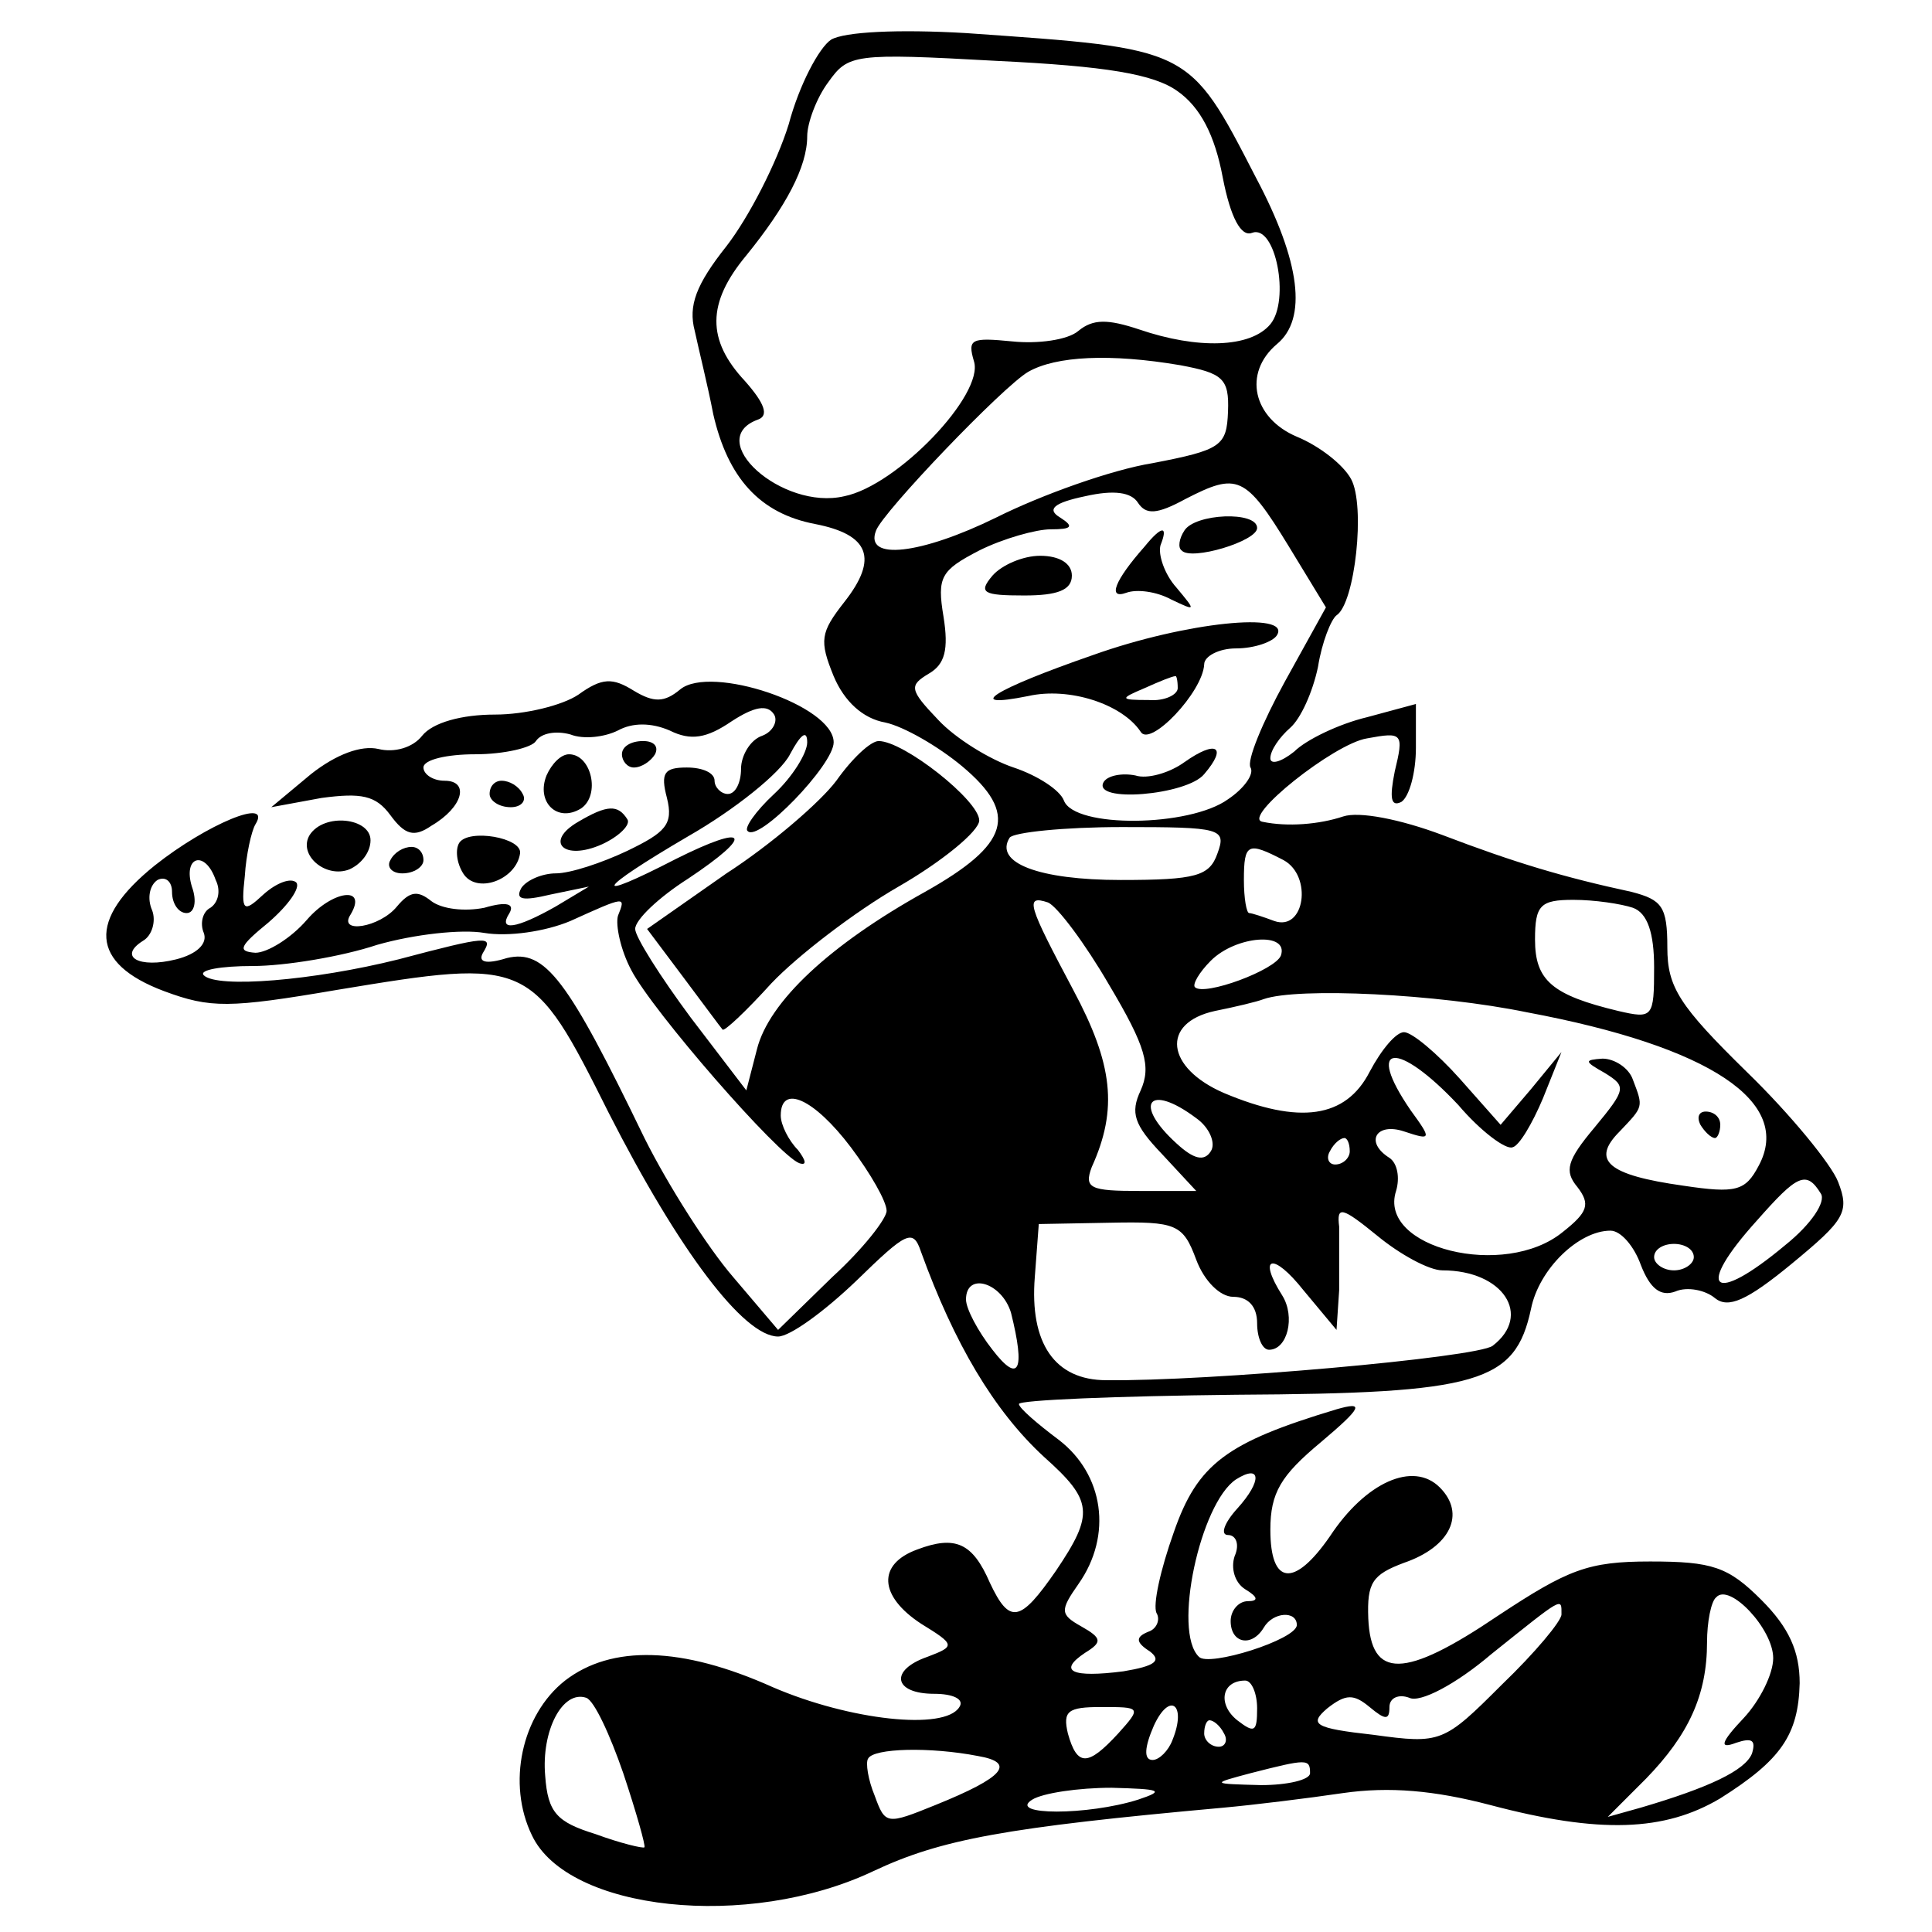 <?xml version="1.0" standalone="no"?>
<!DOCTYPE svg PUBLIC "-//W3C//DTD SVG 20010904//EN"
 "http://www.w3.org/TR/2001/REC-SVG-20010904/DTD/svg10.dtd">
<svg version="1.0" xmlns="http://www.w3.org/2000/svg"
 width="146pt" height="146pt" viewBox="0 0 146 146"
 preserveAspectRatio="xMidYMid meet">
<g transform="translate(0,146) scale(0.1,-0.1)"
fill="#000000" stroke="none">
<path d="M628 1430 c-9 -6 -24 -34 -32 -64 -9 -29 -30 -70 -47 -92 -23 -29
-29 -45 -24 -64 3 -14 10 -42 14 -63 11 -48 35 -75 77 -83 41 -8 48 -26 22
-59 -18 -23 -19 -29 -8 -56 8 -19 22 -32 39 -35 14 -3 40 -18 58 -33 43 -36
36 -59 -28 -95 -72 -40 -118 -83 -127 -119 l-8 -31 -42 55 c-23 31 -42 61 -42
67 0 7 18 24 40 38 51 34 45 42 -9 15 -66 -34 -61 -24 9 17 35 20 70 48 77 62
8 15 13 19 13 9 0 -8 -11 -26 -25 -39 -14 -13 -23 -26 -20 -28 8 -9 65 50 65
67 0 28 -93 59 -116 40 -12 -10 -20 -10 -35 -1 -16 10 -24 10 -42 -3 -12 -8
-40 -15 -63 -15 -25 0 -47 -6 -55 -16 -7 -9 -21 -13 -33 -10 -13 3 -32 -4 -51
-19 l-30 -25 38 7 c30 4 41 2 52 -13 11 -15 18 -17 31 -8 24 14 29 34 10 34
-9 0 -16 5 -16 10 0 6 18 10 39 10 22 0 43 5 46 10 4 6 15 8 26 5 10 -4 26 -2
36 3 11 6 25 6 39 0 16 -8 28 -6 47 7 17 11 27 13 32 5 3 -5 -1 -13 -9 -16 -9
-3 -16 -15 -16 -25 0 -10 -4 -19 -10 -19 -5 0 -10 5 -10 10 0 6 -9 10 -21 10
-17 0 -20 -4 -15 -23 5 -20 -1 -26 -30 -40 -19 -9 -43 -17 -54 -17 -10 0 -22
-5 -26 -11 -5 -9 1 -10 22 -5 l29 6 -25 -15 c-30 -17 -44 -19 -35 -5 4 7 -2 9
-19 4 -15 -3 -32 -1 -40 5 -10 8 -16 8 -26 -4 -13 -16 -45 -21 -35 -6 13 22
-14 18 -33 -4 -12 -14 -30 -25 -39 -25 -14 1 -12 5 10 23 15 13 24 26 21 30
-4 4 -15 0 -25 -9 -15 -14 -17 -13 -14 14 1 16 5 34 8 39 13 21 -37 0 -76 -31
-51 -41 -49 -74 7 -95 35 -13 49 -13 131 1 145 24 147 23 205 -93 53 -104 102
-169 128 -169 9 0 35 19 59 42 38 37 43 40 49 22 25 -69 55 -120 93 -155 37
-33 38 -43 9 -86 -27 -39 -35 -41 -50 -9 -13 30 -26 36 -55 25 -30 -11 -29
-35 3 -56 26 -16 26 -17 5 -25 -29 -10 -26 -28 5 -28 14 0 23 -4 19 -10 -11
-18 -83 -10 -141 15 -69 31 -122 32 -157 5 -33 -26 -44 -78 -25 -117 27 -57
163 -72 258 -27 51 24 99 33 265 48 22 2 63 7 90 11 35 5 69 2 111 -9 83 -22
132 -20 174 5 46 29 59 48 60 87 0 24 -8 42 -29 63 -25 25 -37 29 -84 29 -47
0 -62 -6 -115 -41 -71 -48 -96 -48 -98 -2 -1 27 3 33 27 42 35 12 47 37 27 57
-20 20 -56 4 -83 -37 -27 -39 -45 -37 -45 5 0 28 8 41 38 66 32 27 33 31 12
25 -83 -25 -105 -41 -123 -93 -10 -28 -16 -55 -13 -61 3 -5 0 -12 -6 -14 -10
-4 -10 -8 1 -15 9 -7 4 -11 -20 -15 -39 -5 -50 0 -29 14 13 8 13 11 -3 20 -16
9 -16 12 -2 32 26 37 19 83 -15 109 -16 12 -30 24 -30 27 0 3 74 6 164 7 184
1 211 9 223 65 6 30 36 59 60 59 8 0 18 -12 23 -26 7 -18 15 -24 26 -20 9 4
23 1 30 -5 10 -8 24 -2 58 26 40 33 44 39 35 62 -5 13 -36 51 -69 83 -51 50
-60 64 -60 94 0 31 -4 36 -27 42 -51 11 -88 22 -143 43 -32 12 -63 18 -75 14
-18 -6 -42 -8 -61 -4 -16 3 54 59 79 63 27 5 28 4 21 -25 -4 -20 -3 -27 5 -23
6 4 11 22 11 41 l0 33 -37 -10 c-21 -5 -46 -17 -55 -26 -10 -8 -18 -10 -18 -5
0 6 7 16 15 23 8 7 17 27 21 46 3 19 10 36 14 39 14 9 22 83 11 103 -6 11 -24
25 -41 32 -33 14 -41 48 -15 70 23 19 18 62 -16 126 -51 99 -49 97 -219 109
-51 3 -92 1 -102 -5z m262 -39 c17 -12 28 -33 34 -65 6 -31 14 -45 22 -42 18
7 29 -51 14 -69 -15 -18 -55 -19 -99 -4 -24 8 -35 8 -46 -1 -8 -7 -31 -10 -50
-8 -31 3 -34 2 -29 -15 8 -25 -58 -94 -98 -102 -47 -11 -107 43 -65 58 8 3 5
12 -10 29 -29 31 -29 59 1 95 30 37 46 67 46 90 0 10 7 29 16 41 15 21 19 22
127 16 83 -4 119 -10 137 -23z m2 -207 c32 -6 37 -10 36 -35 -1 -26 -5 -29
-57 -39 -31 -5 -84 -24 -118 -41 -57 -28 -100 -33 -91 -10 5 14 96 109 115
120 21 12 62 14 115 5z m82 -137 l28 -46 -31 -56 c-17 -31 -29 -60 -26 -65 3
-5 -5 -16 -17 -24 -29 -21 -116 -22 -124 -1 -3 8 -20 19 -38 25 -18 6 -44 22
-57 36 -22 23 -22 26 -7 35 12 7 15 18 11 43 -5 30 -2 35 27 50 18 9 43 16 54
16 16 0 18 2 7 9 -10 6 -5 11 19 16 22 5 35 3 40 -5 6 -9 14 -9 36 3 39 20 45
18 78 -36z m-54 -232 c-6 -17 -16 -20 -73 -20 -62 0 -96 13 -84 32 3 4 41 8
85 8 75 0 79 -1 72 -20z m50 -5 c22 -12 16 -54 -7 -46 -8 3 -17 6 -19 6 -2 0
-4 11 -4 25 0 28 3 29 30 15z m-807 -15 c4 -8 2 -17 -4 -21 -6 -3 -8 -12 -5
-19 3 -8 -5 -16 -21 -20 -28 -7 -44 2 -25 14 7 4 10 15 7 23 -4 9 -2 19 4 23
6 3 11 -1 11 -9 0 -9 5 -16 11 -16 6 0 8 9 4 20 -7 23 10 28 18 5z m304 -27
c-2 -7 2 -26 10 -41 16 -31 111 -140 127 -146 6 -2 5 2 -1 10 -7 7 -13 19 -13
26 0 24 25 13 53 -24 15 -20 27 -41 27 -48 0 -6 -18 -29 -41 -50 l-41 -40 -34
40 c-19 22 -49 69 -67 105 -58 120 -75 143 -104 136 -16 -5 -22 -3 -18 4 8 13
4 13 -64 -5 -64 -16 -137 -22 -147 -12 -4 4 13 7 37 7 24 0 67 7 94 16 28 8
64 12 81 9 18 -3 46 1 65 9 42 19 42 19 36 4z m371 -52 c28 -47 32 -62 24 -80
-8 -17 -5 -26 16 -48 l26 -28 -43 0 c-37 0 -42 2 -36 18 20 44 16 78 -14 134
-34 64 -37 72 -19 66 7 -3 28 -31 46 -62z m396 58 c11 -4 16 -19 16 -45 0 -38
-1 -39 -27 -33 -50 12 -63 23 -63 54 0 26 4 30 29 30 16 0 36 -3 45 -6z m-266
-36 c-4 -11 -58 -31 -65 -24 -2 2 3 11 12 20 19 19 59 22 53 4z m186 -43 c139
-26 201 -68 175 -116 -10 -19 -17 -21 -57 -15 -57 8 -70 19 -48 41 18 19 18
18 10 39 -3 9 -14 16 -23 16 -14 -1 -14 -2 2 -11 16 -10 16 -12 -8 -41 -21
-25 -23 -33 -13 -45 10 -13 8 -19 -11 -34 -44 -36 -140 -12 -126 31 3 10 1 21
-5 25 -19 12 -10 27 11 20 21 -7 21 -6 5 16 -35 51 -10 53 36 4 17 -20 36 -34
41 -32 5 1 15 18 23 37 l14 35 -23 -28 -23 -27 -31 35 c-17 19 -36 35 -42 35
-6 0 -17 -13 -26 -30 -18 -35 -53 -40 -110 -16 -44 19 -48 53 -7 62 15 3 32 7
37 9 26 9 131 4 199 -10z m-250 -80 c10 -7 15 -19 11 -25 -5 -8 -13 -6 -26 6
-33 30 -21 46 15 19z m116 -25 c0 -5 -5 -10 -11 -10 -5 0 -7 5 -4 10 3 6 8 10
11 10 2 0 4 -4 4 -10z m356 -32 c4 -6 -7 -23 -27 -39 -55 -46 -69 -34 -21 19
30 34 37 38 48 20z m-286 -58 c46 0 68 -34 38 -57 -12 -9 -216 -27 -292 -26
-39 0 -58 28 -54 78 l3 40 54 1 c50 1 55 -1 65 -28 6 -16 18 -28 28 -28 11 0
18 -7 18 -20 0 -11 4 -20 9 -20 14 0 20 25 10 41 -19 30 -7 33 16 4 l25 -30 2
30 c0 17 0 38 0 48 -2 16 2 15 29 -7 17 -14 39 -26 49 -26z m190 10 c0 -5 -7
-10 -15 -10 -8 0 -15 5 -15 10 0 6 7 10 15 10 8 0 15 -4 15 -10z m-516 -42
c11 -44 6 -54 -14 -28 -11 14 -20 31 -20 38 0 21 27 13 34 -10z m171 -148
c-10 -11 -13 -20 -7 -20 6 0 9 -7 5 -16 -3 -9 0 -20 8 -25 10 -6 10 -9 2 -9
-7 0 -13 -7 -13 -15 0 -17 16 -20 25 -5 7 12 25 13 25 2 0 -11 -67 -32 -74
-24 -20 19 1 116 28 134 19 12 20 -1 1 -22z m405 -113 c0 -12 -10 -32 -22 -45
-18 -19 -19 -24 -6 -19 12 4 15 2 12 -8 -5 -13 -33 -26 -84 -41 l-25 -7 29 29
c32 33 46 63 46 103 0 15 3 31 7 34 10 11 43 -24 43 -46z m-160 33 c0 -5 -20
-29 -45 -53 -44 -44 -46 -45 -97 -38 -45 5 -49 8 -35 20 14 11 20 11 32 1 12
-10 15 -10 15 0 0 7 7 10 15 7 8 -4 35 10 62 33 55 44 53 43 53 30z m-230 -71
c0 -18 -2 -19 -15 -9 -15 12 -12 30 6 30 5 0 9 -10 9 -21z m-479 -49 c10 -30
17 -55 16 -56 -1 -1 -18 3 -37 10 -29 9 -36 16 -38 44 -3 34 13 65 31 59 6 -2
18 -28 28 -57z m415 25 c-3 -8 -10 -15 -15 -15 -7 0 -6 10 1 26 12 26 25 16
14 -11z m-41 5 c-23 -25 -31 -25 -38 0 -4 17 0 20 25 20 30 0 31 0 13 -20z
m80 0 c3 -5 1 -10 -4 -10 -6 0 -11 5 -11 10 0 6 2 10 4 10 3 0 8 -4 11 -10z
m-186 -17 c29 -5 20 -16 -32 -37 -37 -15 -38 -15 -46 7 -5 12 -7 25 -5 28 4 8
47 9 83 2z m251 -13 c0 -5 -17 -9 -37 -9 -38 1 -38 1 -8 9 43 11 45 11 45 0z
m-130 -20 c-38 -12 -99 -12 -80 0 8 5 35 9 60 9 37 -1 41 -2 20 -9z"/>
<path d="M895 1059 c-4 -6 -5 -13 -2 -15 7 -8 57 7 57 17 0 13 -47 11 -55 -2z"/>
<path d="M865 1047 c-23 -26 -28 -40 -14 -35 8 3 23 1 34 -5 19 -9 19 -9 4 9
-9 10 -14 25 -12 32 6 15 1 15 -12 -1z"/>
<path d="M750 1025 c-11 -13 -7 -15 24 -15 25 0 36 4 36 15 0 9 -9 15 -24 15
-13 0 -29 -7 -36 -15z"/>
<path d="M826 965 c-75 -26 -99 -41 -49 -31 31 7 71 -6 85 -27 7 -12 47 30 48
51 0 6 11 12 24 12 14 0 28 5 31 10 11 18 -69 10 -139 -15z m64 -25 c0 -5 -10
-10 -22 -9 -22 0 -22 1 -3 9 11 5 21 9 23 9 1 1 2 -3 2 -9z"/>
<path d="M895 884 c-11 -8 -28 -13 -37 -10 -10 2 -21 0 -24 -5 -9 -16 63 -10
76 6 18 21 9 26 -15 9z"/>
<path d="M1285 610 c3 -5 8 -10 11 -10 2 0 4 5 4 10 0 6 -5 10 -11 10 -5 0 -7
-4 -4 -10z"/>
<path d="M470 890 c0 -5 4 -10 9 -10 6 0 13 5 16 10 3 6 -1 10 -9 10 -9 0 -16
-4 -16 -10z"/>
<path d="M632 870 c-12 -16 -49 -48 -83 -70 l-60 -42 27 -36 c15 -20 29 -39
30 -40 1 -2 18 14 37 35 20 21 63 54 96 73 33 19 61 42 61 50 0 15 -57 60 -76
60 -6 0 -20 -13 -32 -30z"/>
<path d="M413 874 c-8 -20 8 -36 26 -25 15 10 8 41 -9 41 -6 0 -13 -7 -17 -16z"/>
<path d="M370 860 c0 -5 7 -10 16 -10 8 0 12 5 9 10 -3 6 -10 10 -16 10 -5 0
-9 -4 -9 -10z"/>
<path d="M437 839 c-26 -15 -11 -30 18 -17 13 6 22 15 19 19 -7 11 -15 11 -37
-2z"/>
<path d="M234 829 c-9 -15 12 -33 30 -26 9 4 16 13 16 22 0 17 -35 21 -46 4z"/>
<path d="M347 823 c-3 -5 -2 -15 3 -23 10 -16 40 -5 43 15 2 12 -39 19 -46 8z"/>
<path d="M295 810 c-3 -5 1 -10 9 -10 9 0 16 5 16 10 0 6 -4 10 -9 10 -6 0
-13 -4 -16 -10z"/>
</g>
</svg>

